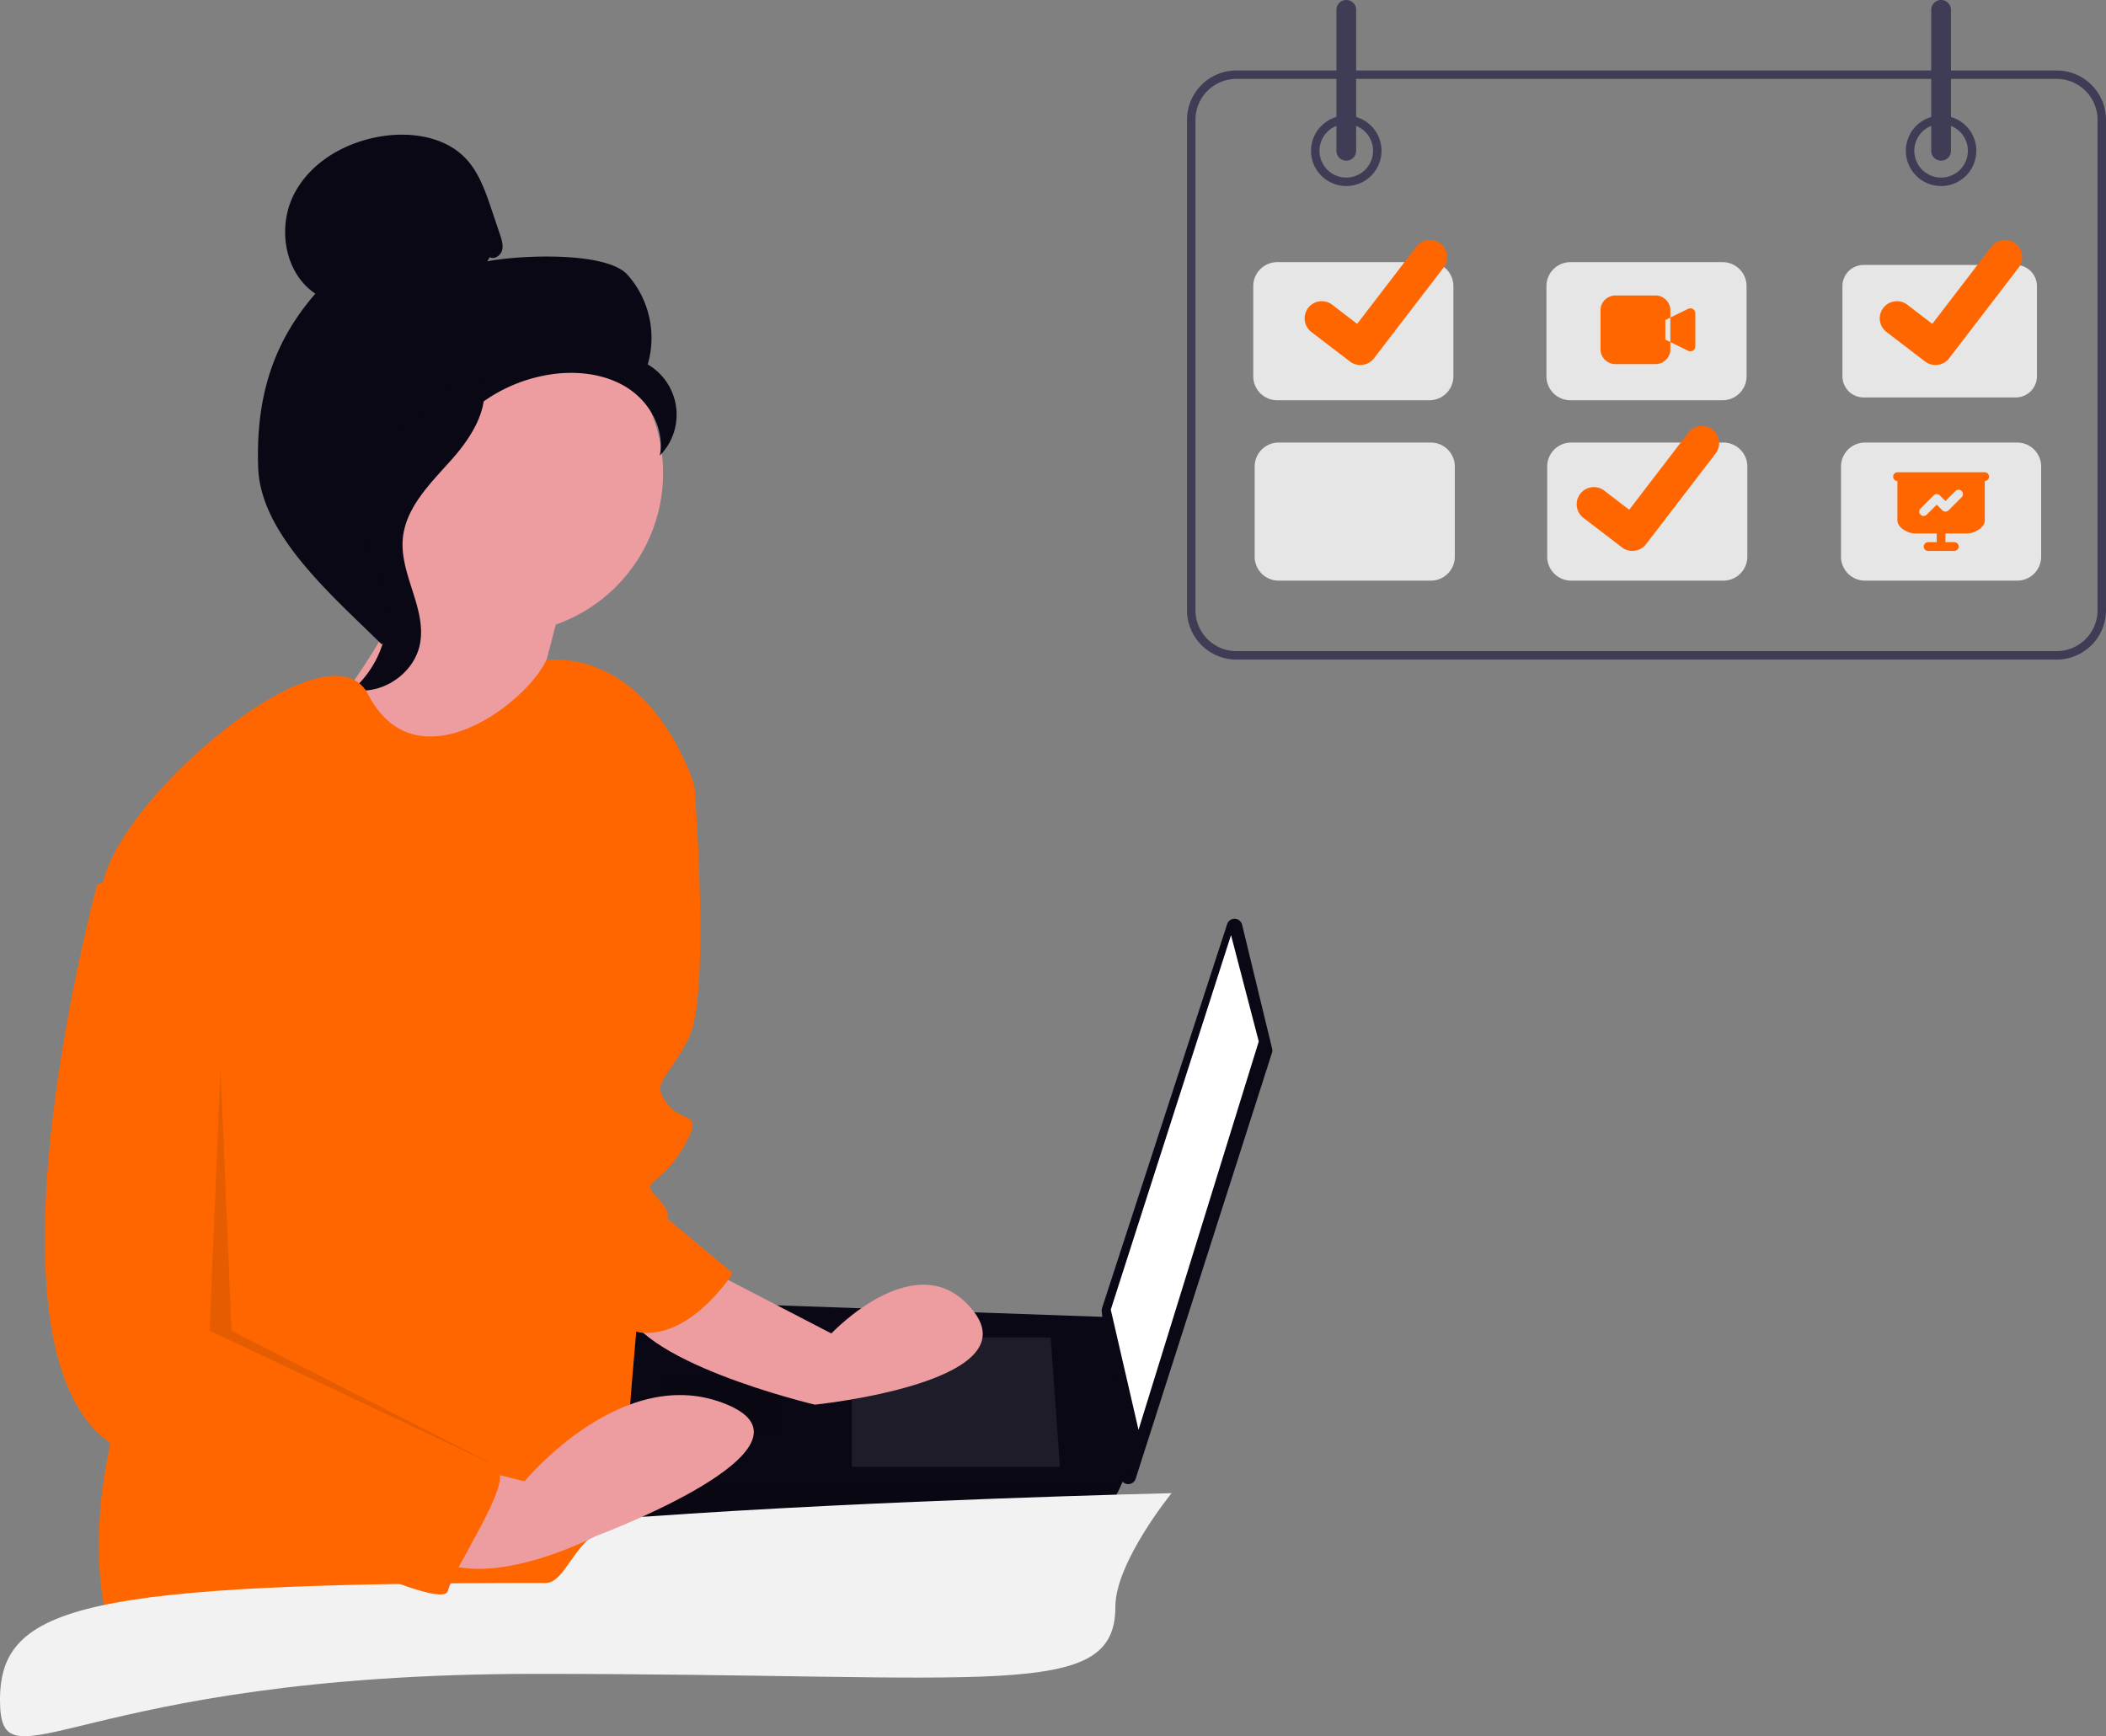 <svg xmlns="http://www.w3.org/2000/svg" width="800" height="659.604" viewBox="0 0 800 659.604" xmlns:xlink="http://www.w3.org/1999/xlink" role="img" artist="Katerina Limpitsouni" source="https://undraw.co/"><rect x="0" y="0" width="800" height="659.604" fill="#808080" stroke="none"/><g transform="translate(-719.657 -190.767)"><path d="M528.923,80.594l-23.455,89.428L416.04,152.431s62.4-64.343,53.615-93.661l59.294,21.825h-.026Z" transform="translate(404.432 337.699)" fill="#ed9da0"/><path d="M549.13,86.709a61.03,61.03,0,1,1-61.03-61.03,61.025,61.025,0,0,1,61.03,61.03Z" transform="translate(422.406 283.779)" fill="#ed9da0"/><path d="M502.96,46.513c1.762,1.025,4.128-.526,4.707-2.5s-.105-4.049-.736-6c-1.1-3.261-2.183-6.495-3.287-9.755-2.34-6.915-4.812-14.068-9.86-19.327C486.158,1,474.01-1.028,463.1.445c-14.015,1.893-27.846,9.466-34.367,22.035S425,52.561,436.777,60.4c-16.8,19.248-22.64,40.7-21.719,66.21.92,25.532,28.74,49.013,46.883,67,4.049-2.445,7.731-13.962,5.5-18.143s.973-9.019-1.788-12.884c-2.761-3.839-5.075,2.288-2.288-1.551,1.762-2.419-5.1-7.967-2.5-9.413,12.648-6.994,16.855-22.771,24.8-34.84a59.331,59.331,0,0,1,43.36-26.058c9.571-.894,19.668.736,27.5,6.284s12.911,15.461,11.1,24.9a22.112,22.112,0,0,0-4.6-34.63,36.1,36.1,0,0,0-7.678-34.052c-8.178-9.019-41.335-7.468-53.273-5.1l.92-1.578h0l-.026-.026Z" transform="translate(402.682 241.934)" fill="#090814"/><path d="M478.82,34.629c-15.8,1.709-27.215,15.409-36.865,28.056-5.548,7.284-11.386,15.33-11.228,24.507.131,9.256,6.337,17.223,9.308,25.979a39.163,39.163,0,0,1-11.386,41.256c11.386,2.156,23.692-6.363,25.637-17.8,2.288-13.279-7.783-26.111-6.6-39.547,1.052-11.833,10.386-20.931,18.3-29.792,7.941-8.861,15.382-20.589,11.727-31.9l1.1-.763h0Z" transform="translate(424.98 298.361)" fill="#090814"/><path d="M482.025,658.32l-4.161,87.4s2.081,114.451-16.648,122.775c-9.469,4.2-1.218,35.28-18.8,44.519-13.192,6.908-15.423-6.306-22.333,0a23.3,23.3,0,0,0-4.682,5.432c-8.324,14.567-99.849,10.4-112.333-.008s-4.161,12.485-14.567,16.648c-10.072,4.037-24.034-28.966-15.482-78.243.27-1.64.583-3.308.911-4.994,9.551-47.754-5.452-162.145-3.142-206.344a77.777,77.777,0,0,1,1.061-10.072c6.243-33.294,85.9-101.048,100.793-72.187,18.354,35.626,60.513,3.08,67.754-13.123,41.619-2.081,56.185,47.861,56.185,47.861Z" transform="translate(486.847 -108.712)" fill="#ff6600"/><path d="M476.891,591.892l11.415,47.092a2.94,2.94,0,0,1-.056,1.589L436.462,802.406a2.942,2.942,0,0,1-5.723-.565L423.574,738.8a2.944,2.944,0,0,1,.126-1.243l47.535-145.881a2.942,2.942,0,0,1,5.65.219Z" transform="translate(714.587 -49.846)" fill="#090814"/><path d="M314.623,432.512l10.54,40.4L279.487,620.482l-10.54-45.674Z" transform="translate(872.656 113.506)" fill="#fff"/><path d="M350.965,728.773c1.757,5.269,182.7-1.757,184.454-3.514a38.146,38.146,0,0,0,3.864-7.026c1.651-3.514,3.162-7.026,3.162-7.026l-7.026-56.882-179.185-6.359s-4.48,48.2-5.393,70.269a52.705,52.705,0,0,0,.124,10.539Z" transform="translate(606.182 36.843)" fill="#090814"/><path d="M304.924,493.975l3.514,49.19H229.385v-49.19Z" transform="translate(813.843 204.88)" fill="#d6d6e3" opacity="0.1"/><path d="M246.1,500.391l.472-.095L244.34,521.47H200.414V500.391Z" transform="translate(770.776 214.273)" opacity="0.1"/><path d="M350.965,686.758c1.757,5.269,182.7-1.757,184.454-3.514a38.13,38.13,0,0,0,3.864-7.026H350.841a52.708,52.708,0,0,0,.124,10.54Z" transform="translate(606.182 78.844)" opacity="0.1"/><path d="M373.426,641.76l56.186,29.134s33.295-35.376,54.1-8.324-60.347,35.376-60.347,35.376-70.75-16.648-72.832-39.537S373.426,641.76,373.426,641.76Z" transform="translate(605.852 26.463)" fill="#ed9da0"/><path d="M369.961,561.794c2.081,2.082,24.971,18.728,24.971,18.728s6.243,79.074-2.081,95.723-14.567,16.648-8.324,24.971,14.567,2.081,6.243,16.648-16.648,12.485-10.4,18.728,4.161,8.324,4.161,8.324L409.5,765.725s-15.32,24.4-34.713,22.6-36.04-95.437-36.04-95.437Z" transform="translate(588.506 -91.256)" fill="#ff6600"/><path d="M295.863,6.645c5.94,0,8.883-9.387,15.772-16.058,5.868-5.683,15.657-8.664,21.9-9.111C423.484-24.956,533.7-27.469,533.7-27.469S512.352-1.2,512.352,15.649c0,36.009-45.016,25.532-220.262,25.532S88.657,87.092,88.657,51.083,120.617,6.645,295.863,6.645Z" transform="translate(631 785.501)" fill="#f2f2f2"/><path d="M329.905,686.878,363.2,695.2s37.456-45.78,76.993-29.133-49.941,49.941-49.941,49.941-47.861,24.97-66.589,4.161S329.905,686.878,329.905,686.878Z" transform="translate(555.731 58.341)" fill="#ed9da0"/><path d="M300.763,581.878l-18.73,6.237s-49.941,183.122,8.324,214.335,122.775,62.428,124.853,54.1,24.971-41.619,18.728-45.78-97.8-54.1-97.8-54.1v-141.5Z" transform="translate(474.583 -61.401)" fill="#ff6600"/><path d="M135.439,452.785l-4.159,99.882,110.288,52.024L139.6,552.667Z" transform="translate(667.998 143.647)" opacity="0.1"/><g transform="translate(1170.56 190.767)"><path d="M664.115,534.216H352.5a18.761,18.761,0,0,1-18.74-18.74V329.148a18.761,18.761,0,0,1,18.74-18.74H664.115a18.761,18.761,0,0,1,18.74,18.74V515.476A18.761,18.761,0,0,1,664.115,534.216ZM352.5,313.62a15.545,15.545,0,0,0-15.527,15.527V515.476A15.545,15.545,0,0,0,352.5,531H664.115a15.545,15.545,0,0,0,15.527-15.527V329.148a15.545,15.545,0,0,0-15.527-15.527Z" transform="translate(-333.757 -283.639)" fill="#3f3d56"/><path d="M391.143,353.179a13.386,13.386,0,1,1,13.386-13.386,13.386,13.386,0,0,1-13.386,13.386Zm0-23.559a10.173,10.173,0,1,0,10.173,10.173A10.173,10.173,0,0,0,391.143,329.62Z" transform="translate(-330.64 -282.504)" fill="#3f3d56"/><path d="M602.143,353.179a13.386,13.386,0,1,1,13.386-13.386,13.386,13.386,0,0,1-13.386,13.386Zm0-23.559a10.173,10.173,0,1,0,10.173,10.173,10.173,10.173,0,0,0-10.173-10.173Z" transform="translate(-315.69 -282.504)" fill="#3f3d56"/><path d="M424.186,430.879H366.36a9.113,9.113,0,0,1-9.1-9.1V387.51a9.113,9.113,0,0,1,9.1-9.1h57.826a9.113,9.113,0,0,1,9.1,9.1v34.267A9.113,9.113,0,0,1,424.186,430.879Z" transform="translate(-332.092 -278.819)" fill="#e6e6e6"/><path d="M528.186,430.879H470.36a9.113,9.113,0,0,1-9.1-9.1V387.51a9.113,9.113,0,0,1,9.1-9.1h57.826a9.113,9.113,0,0,1,9.1,9.1v34.267A9.113,9.113,0,0,1,528.186,430.879Z" transform="translate(-324.724 -278.819)" fill="#e6e6e6"/><path d="M574.289,379.408a8.04,8.04,0,0,0-8.031,8.031v34.267a8.04,8.04,0,0,0,8.031,8.031h57.826a8.04,8.04,0,0,0,8.031-8.031V387.439a8.04,8.04,0,0,0-8.032-8.031Z" transform="translate(-317.284 -278.749)" fill="#e6e6e6"/><path d="M424.686,494.88H366.86a9.113,9.113,0,0,1-9.1-9.1V451.51a9.113,9.113,0,0,1,9.1-9.1h57.826a9.113,9.113,0,0,1,9.1,9.1v34.267A9.113,9.113,0,0,1,424.686,494.88Z" transform="translate(-332.057 -274.285)" fill="#e6e6e6"/><path d="M528.686,494.88H470.86a9.113,9.113,0,0,1-9.1-9.1V451.51a9.113,9.113,0,0,1,9.1-9.1h57.826a9.113,9.113,0,0,1,9.1,9.1v34.267A9.113,9.113,0,0,1,528.686,494.88Z" transform="translate(-324.932 -274.285)" fill="#e6e6e6"/><path d="M632.686,494.88H574.86a9.113,9.113,0,0,1-9.1-9.1V451.51a9.113,9.113,0,0,1,9.1-9.1h57.826a9.113,9.113,0,0,1,9.1,9.1v34.267A9.113,9.113,0,0,1,632.686,494.88Z" transform="translate(-317.32 -274.285)" fill="#e6e6e6"/><path d="M390.505,346.446a3.753,3.753,0,0,1-3.748-3.748V289.156a3.748,3.748,0,0,1,7.5,0V342.7a3.752,3.752,0,0,1-3.748,3.748Z" transform="translate(-330.002 -285.408)" fill="#3f3d56"/><path d="M601.505,346.446a3.752,3.752,0,0,1-3.748-3.748V289.156a3.748,3.748,0,0,1,7.5,0V342.7a3.753,3.753,0,0,1-3.748,3.748Z" transform="translate(-315.053 -285.408)" fill="#3f3d56"/><path d="M389.694,413.59a6.476,6.476,0,0,1-3.9-1.295l-.07-.052-14.673-11.225a6.521,6.521,0,0,1,7.935-10.35l9.5,7.288,22.459-29.3a6.518,6.518,0,0,1,9.138-1.207h0l-.139.194.143-.194a6.526,6.526,0,0,1,1.206,9.14l-26.416,34.448a6.522,6.522,0,0,1-5.186,2.543Z" transform="translate(-323.844 -274.916)" fill="#ff6600"/><path d="M496.694,476.59a6.475,6.475,0,0,1-3.9-1.295l-.07-.052-14.673-11.225a6.521,6.521,0,0,1,7.935-10.35l9.5,7.288,22.459-29.3a6.518,6.518,0,0,1,9.138-1.207h0l-.139.194.143-.194a6.526,6.526,0,0,1,1.206,9.14l-26.416,34.448a6.522,6.522,0,0,1-5.186,2.543Z" transform="translate(-327.5 -267.292)" fill="#ff6600"/><path d="M597.694,413.59a6.475,6.475,0,0,1-3.9-1.295l-.07-.052-14.673-11.225a6.521,6.521,0,0,1,7.935-10.35l9.5,7.288,22.459-29.3a6.518,6.518,0,0,1,9.138-1.207h0l-.139.194.143-.194a6.526,6.526,0,0,1,1.206,9.14l-26.416,34.448a6.521,6.521,0,0,1-5.186,2.543Z" transform="translate(-313.373 -274.916)" fill="#ff6600"/><path d="M20.85,26.08H5.686a5.7,5.7,0,0,1-4.012-1.645A5.493,5.493,0,0,1,0,20.5V5.59A5.5,5.5,0,0,1,1.674,1.645,5.685,5.685,0,0,1,5.686,0H20.85a5.685,5.685,0,0,1,4.012,1.645A5.5,5.5,0,0,1,26.536,5.59v2.8L33.275,5.08a1.921,1.921,0,0,1,.847-.2c.081,0,.151.01.214.015a1.868,1.868,0,0,1,1.676,1.85v12.6A1.882,1.882,0,0,1,34.12,21.2a1.953,1.953,0,0,1-.845-.188L26.536,17.7V8.389l-1.9.93v7.452l1.9.927v2.8a5.494,5.494,0,0,1-1.674,3.938A5.7,5.7,0,0,1,20.85,26.08Z" transform="translate(157.078 112.251)" fill="#ff6600"/><path d="M35.855,3a1.66,1.66,0,0,1,0,3.319V21.257c0,2.75-3.889,4.979-6.639,4.979h-8.3v3.319h3.319a1.66,1.66,0,1,1,0,3.319H14.278a1.66,1.66,0,0,1,0-3.319H17.6V26.236H9.3c-2.75,0-6.639-2.229-6.639-4.979V6.319A1.66,1.66,0,0,1,2.66,3ZM27.07,10.125a1.66,1.66,0,0,0-2.347,0l-3.806,3.8-2.146-2.144a1.66,1.66,0,0,0-2.347,0l-4.979,4.979a1.66,1.66,0,0,0,0,2.347l.156.138a1.66,1.66,0,0,0,2.191-.138l3.806-3.8,2.146,2.144a1.66,1.66,0,0,0,2.347,0l4.979-4.979a1.66,1.66,0,0,0,0-2.347" transform="translate(267.196 176.422)" fill="#ff6600"/></g></g></svg>